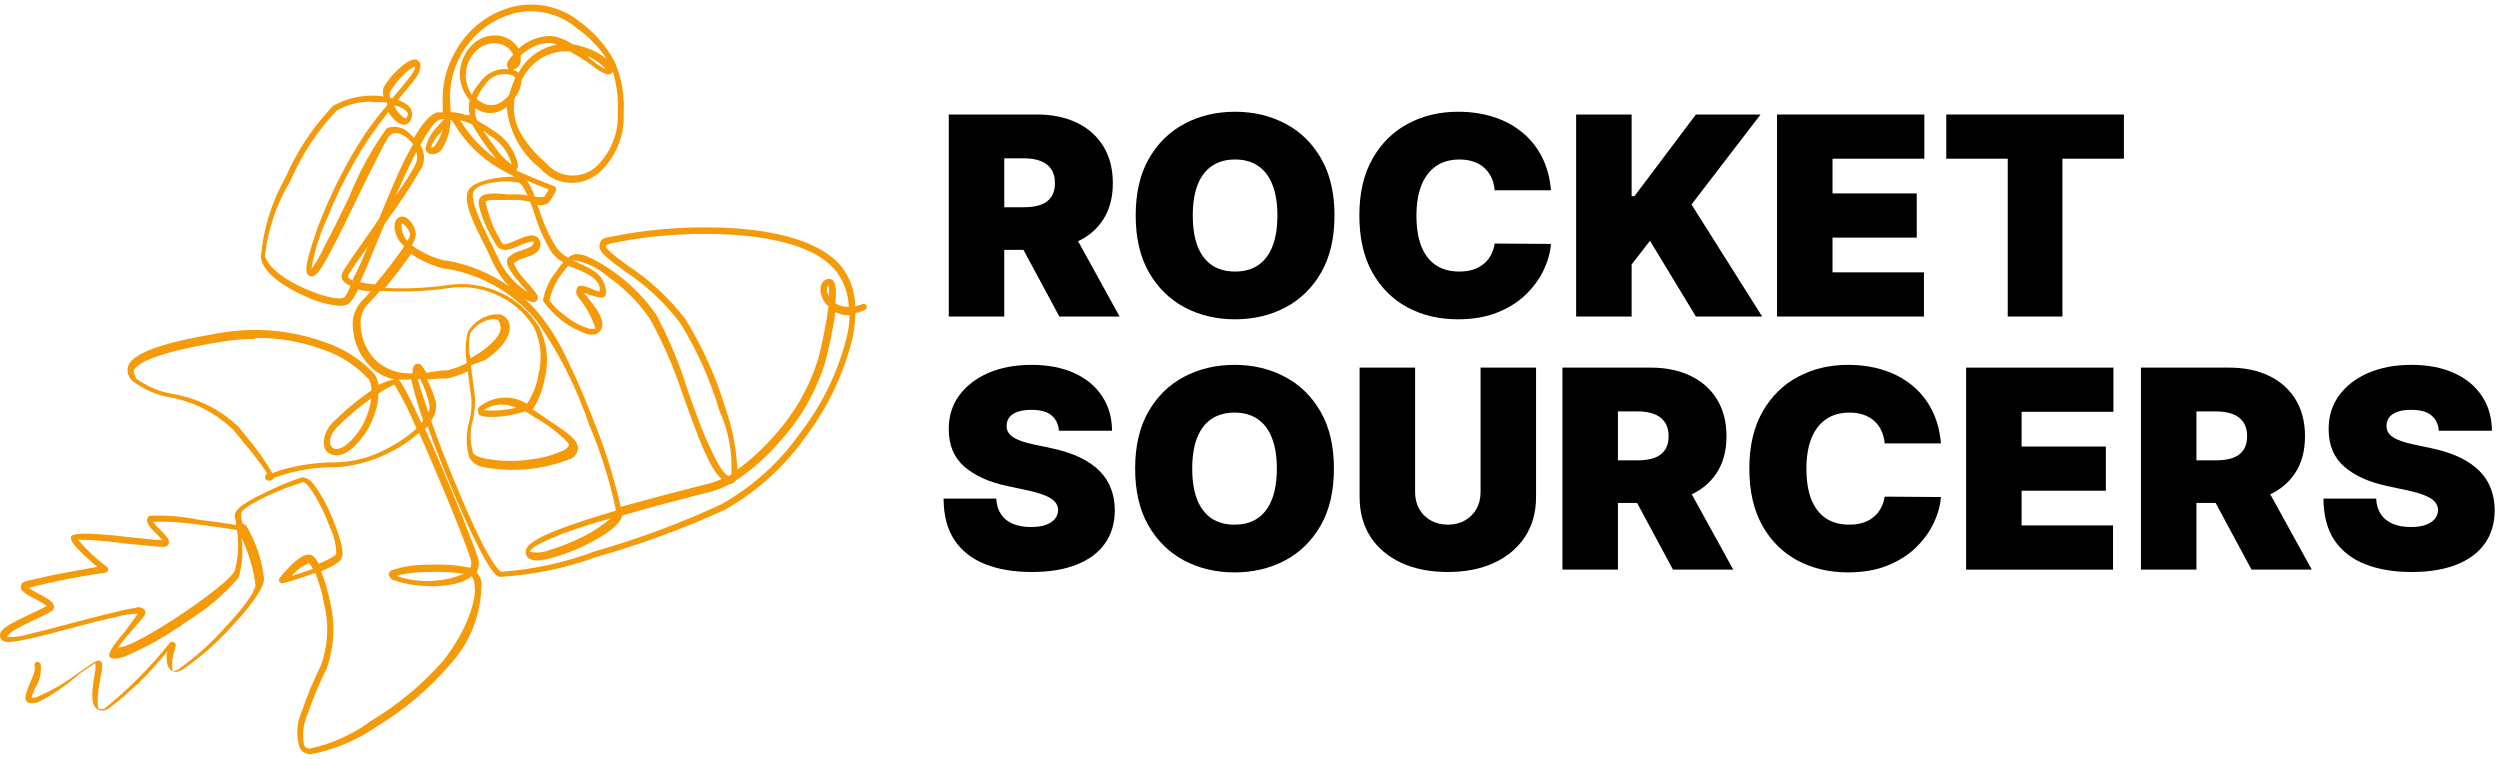 <svg width="257" height="78" viewBox="0 0 257 78" fill="none" xmlns="http://www.w3.org/2000/svg">
<path d="M31.94 77.534C31.716 77.533 31.496 77.475 31.3 77.366C31.104 77.257 30.939 77.099 30.819 76.908C30.418 75.684 30.486 74.352 31.01 73.175C31.57 71.526 32.239 69.917 33.013 68.359C33.724 66.348 33.832 64.17 33.323 62.097C33.125 61.002 32.822 59.93 32.417 58.894L31.868 59.087C30.461 59.593 29.102 59.954 29.102 59.954C29.035 59.97 28.964 59.965 28.9 59.939C28.836 59.913 28.781 59.868 28.744 59.809C28.705 59.753 28.684 59.686 28.684 59.617C28.684 59.548 28.705 59.481 28.744 59.424C28.935 59.208 30.485 57.184 31.606 57.016C31.732 57 31.859 57.014 31.979 57.056C32.099 57.097 32.208 57.166 32.298 57.257C32.492 57.458 32.646 57.695 32.751 57.955C34.301 57.329 34.539 56.992 34.563 56.92C34.56 55.982 34.34 55.058 33.919 54.222C33.44 52.896 32.816 51.628 32.059 50.441C31.463 49.574 31.2 49.55 31.2 49.55C29.939 49.942 28.704 50.417 27.504 50.971C24.952 52.175 24.785 52.681 24.785 52.729C24.785 52.777 24.785 53.379 24.952 53.861C25.07 53.877 25.184 53.918 25.285 53.981C26.289 55.665 26.923 57.545 27.146 59.496C27.146 60.58 25.357 62.796 23.783 64.433C22.301 66.091 20.628 67.562 18.798 68.817C18.226 69.154 17.796 69.178 17.486 68.817C17.176 68.455 17.033 67.925 17.2 66.962C15.432 69.176 13.397 71.158 11.142 72.862C10.964 72.978 10.758 73.04 10.546 73.04C10.334 73.04 10.127 72.978 9.95 72.862C9.234 72.357 9.473 70.743 9.807 68.865C9.818 68.632 9.818 68.399 9.807 68.166C9.401 68.407 8.709 68.889 8.113 69.298C6.823 70.473 5.378 71.461 3.82 72.236C3.486 72.236 2.985 72.405 2.723 72.092C2.461 71.779 2.723 71.104 3.033 70.334C3.343 69.563 3.701 68.889 3.558 68.479C3.527 68.396 3.529 68.304 3.565 68.223C3.601 68.142 3.667 68.078 3.748 68.046C3.834 68.022 3.925 68.031 4.004 68.071C4.084 68.111 4.146 68.179 4.178 68.263C4.29 69.103 4.104 69.956 3.653 70.671C3.476 70.998 3.34 71.346 3.248 71.707H3.653C5.156 71.088 6.575 70.279 7.875 69.298C9.64 68.046 10.045 67.805 10.26 67.925C10.32 67.956 10.373 68.001 10.414 68.055C10.455 68.109 10.484 68.172 10.498 68.239C10.509 68.669 10.461 69.098 10.355 69.515C10.215 70.215 10.112 70.923 10.045 71.634C10.045 72.597 10.045 72.814 10.212 72.862C10.379 72.911 10.474 72.862 10.713 72.862C13.214 70.851 15.486 68.566 17.486 66.047C17.548 66 17.624 65.975 17.701 65.975C17.778 65.975 17.854 66 17.916 66.047C17.978 66.086 18.026 66.145 18.052 66.215C18.078 66.285 18.08 66.361 18.059 66.432C18.059 66.432 17.868 67.034 17.749 67.66C17.63 68.287 17.749 68.913 17.749 68.985C17.749 69.057 17.987 68.985 18.321 68.817C20.066 67.583 21.666 66.153 23.091 64.554C25.476 62.025 26.287 60.58 26.263 60.123C26.043 58.45 25.56 56.825 24.832 55.306C25.012 56.66 24.915 58.037 24.546 59.352C23.049 61.107 21.286 62.611 19.323 63.807C17.266 65.297 15.05 66.549 12.716 67.54C12.12 67.709 11.524 67.829 11.285 67.54C11.047 67.251 11.548 66.408 12.835 64.939L14.171 63.085C13.42 63.1 12.675 63.213 11.953 63.422C10.665 63.687 8.996 64.12 7.398 64.554C5.8 64.987 4.154 65.421 2.89 65.686C1.03 66.095 0.505 66.047 0.242 65.83C0.158 65.767 0.091 65.683 0.049 65.586C0.008 65.488 -0.008 65.382 0.004 65.276C0.004 64.65 1.053 64.096 3.295 63.037C3.868 62.772 4.536 62.459 4.822 62.29C4.439 62.013 4.032 61.771 3.605 61.568C2.651 61.062 2.007 60.701 2.151 60.219C2.294 59.737 2.461 59.81 3.748 59.496C4.44 59.328 5.394 59.111 6.611 58.894L9.997 58.268C9.711 58.027 9.306 57.69 8.948 57.353C7.326 55.884 7.255 55.475 7.302 55.186C7.35 54.897 8.209 54.632 13.026 55.186C14.362 55.33 15.984 55.523 16.604 55.523H16.699L16.127 54.921C15.531 54.343 15.03 53.837 15.125 53.355C15.138 53.278 15.172 53.206 15.222 53.147C15.273 53.088 15.338 53.043 15.411 53.018C17.132 52.949 18.854 53.095 20.539 53.452C21.613 53.572 22.733 53.717 23.616 53.861L24.26 53.981C24.26 53.644 24.212 53.355 24.117 53.114C24.117 52.681 24.308 52.007 27.122 50.706C28.379 50.071 29.678 49.524 31.01 49.069C31.367 49.069 31.773 49.213 32.25 49.767C33.134 51.004 33.849 52.357 34.373 53.789C34.802 54.849 35.446 56.703 35.136 57.353C35.017 57.642 34.635 58.051 33.013 58.726C33.428 59.795 33.747 60.899 33.967 62.025C34.484 64.247 34.351 66.573 33.586 68.72C32.829 70.231 32.176 71.792 31.63 73.392C31.167 74.409 31.042 75.549 31.272 76.643C31.335 76.744 31.424 76.826 31.528 76.881C31.633 76.936 31.75 76.962 31.868 76.957C34.144 76.461 36.29 75.484 38.165 74.091C40.941 72.43 43.444 70.342 45.582 67.901C47.49 65.493 49.184 61.953 48.754 59.858C48.708 59.634 48.619 59.421 48.492 59.232C46.822 60.676 42.41 60.388 40.597 59.665C40.335 59.665 40.025 59.4 39.977 59.087C39.977 58.997 39.999 58.908 40.041 58.828C40.082 58.749 40.142 58.68 40.216 58.63C41.534 58.207 42.912 58.012 44.294 58.051C45.654 57.989 47.015 58.094 48.349 58.365C48.415 58.209 48.449 58.041 48.449 57.871C48.449 57.701 48.415 57.533 48.349 57.377C47.896 55.932 46.202 51.694 44.39 47.503C43.913 46.395 43.483 45.384 43.078 44.493C40.722 46.542 37.782 47.781 34.683 48.033H34.587C32.401 47.998 30.227 48.365 28.171 49.117C28.131 49.214 28.06 49.294 27.969 49.346C27.879 49.399 27.774 49.419 27.671 49.406C27.595 49.419 27.517 49.408 27.448 49.373C27.38 49.339 27.324 49.282 27.289 49.213C27.255 49.159 27.237 49.096 27.237 49.032C27.237 48.968 27.255 48.906 27.289 48.852C27.335 48.779 27.402 48.72 27.48 48.683C26.712 47.541 25.876 46.447 24.975 45.408C24.665 45.023 24.355 44.613 23.998 44.204C22.211 42.465 19.953 41.3 17.51 40.856C16.089 40.612 14.748 40.026 13.599 39.147C13.394 38.965 13.244 38.728 13.168 38.463C13.092 38.199 13.093 37.918 13.169 37.653C13.623 36.329 16.509 35.245 22.471 34.258C26.121 33.592 29.88 33.907 33.371 35.173C35.345 35.81 37.12 36.955 38.523 38.496C38.724 38.82 38.862 39.18 38.928 39.556C39.445 39.306 39.989 39.12 40.55 39.002C39.657 38.823 38.832 38.398 38.165 37.774C37.581 37.218 37.111 36.551 36.784 35.811C36.457 35.071 36.277 34.273 36.257 33.463C36.239 32.989 36.317 32.517 36.485 32.074C36.653 31.631 36.908 31.227 37.235 30.886C37.473 30.645 37.783 30.332 38.093 29.971C37.659 29.934 37.228 29.862 36.805 29.754C36.596 30.295 36.28 30.787 35.875 31.199C35.596 31.371 35.272 31.455 34.945 31.44C33.884 31.358 32.844 31.098 31.868 30.669C29.745 29.802 27.098 28.261 26.812 26.503C27.043 23.603 27.906 20.79 29.34 18.267C30.524 15.524 32.189 13.019 34.253 10.873C35.829 9.992 37.646 9.654 39.429 9.91C39.343 9.611 39.343 9.294 39.429 8.995C39.846 8.284 40.368 7.642 40.979 7.092C41.766 6.37 42.386 6.033 42.768 6.129C42.909 6.163 43.032 6.248 43.116 6.368C43.199 6.487 43.237 6.634 43.221 6.779C43.221 7.526 42.649 8.2 41.575 9.476L40.908 10.271C41.183 10.37 41.447 10.5 41.695 10.657C41.934 10.786 42.125 10.989 42.241 11.236C42.357 11.483 42.391 11.761 42.339 12.029C42.196 12.583 41.909 12.752 41.695 12.8C41.075 12.944 40.478 12.27 40.168 11.885C39.858 11.499 40.001 11.644 39.93 11.499C39.31 12.294 38.618 13.233 37.831 14.365C36.151 16.946 34.728 19.689 33.586 22.553C32.839 24.177 32.309 25.894 32.011 27.659C32.556 26.908 33.02 26.101 33.395 25.251C34.158 23.83 35.064 21.976 35.923 20.193C36.907 17.704 38.197 15.35 39.763 13.185C40.171 13.024 40.619 12.993 41.045 13.096C41.471 13.2 41.856 13.432 42.148 13.763L42.553 14.173C43.436 12.68 44.199 11.764 44.938 11.548H45.511C45.511 11.259 45.511 10.921 45.511 10.608C45.42 8.743 45.876 6.891 46.822 5.286C47.421 4.191 48.228 3.227 49.199 2.45C50.169 1.672 51.283 1.097 52.475 0.759C53.7 0.419 54.987 0.377 56.23 0.637C57.474 0.896 58.639 1.45 59.63 2.252C61.152 3.357 62.394 4.809 63.255 6.49C63.924 8.129 64.217 9.899 64.114 11.668C64.163 12.706 64.002 13.743 63.641 14.716C63.28 15.689 62.727 16.577 62.015 17.328C61.61 17.789 61.113 18.159 60.556 18.412C59.998 18.666 59.395 18.797 58.783 18.797C58.173 18.797 57.569 18.666 57.011 18.412C56.454 18.159 55.957 17.789 55.552 17.328C54.573 16.57 53.761 15.617 53.165 14.527C52.57 13.436 52.205 12.233 52.093 10.994L51.593 11.331C51.223 11.521 50.815 11.62 50.4 11.62C49.986 11.62 49.577 11.521 49.208 11.331L48.85 11.09C48.799 11.533 48.865 11.982 49.041 12.39C49.61 12.692 50.16 13.03 50.686 13.402C51.32 13.772 51.873 14.268 52.312 14.86C52.751 15.452 53.066 16.127 53.238 16.846C53.258 16.964 53.253 17.085 53.225 17.201C53.196 17.317 53.144 17.425 53.071 17.52C55.456 18.604 56.935 19.11 56.959 19.134C57.003 19.141 57.045 19.16 57.078 19.19C57.112 19.22 57.137 19.259 57.15 19.302C57.167 19.344 57.177 19.389 57.177 19.435C57.177 19.48 57.167 19.525 57.15 19.567C56.961 20.017 56.712 20.438 56.41 20.82C56.246 20.946 56.055 21.032 55.852 21.069C55.649 21.107 55.44 21.096 55.242 21.036L55.599 22.072C56.005 23.284 56.557 24.441 57.245 25.516C57.563 25.913 57.951 26.248 58.39 26.503C58.606 26.309 58.87 26.176 59.153 26.118C59.705 26.112 60.248 26.253 60.727 26.527C61.497 26.891 62.232 27.326 62.922 27.828C64.702 29.052 66.246 30.594 67.477 32.379C68.794 34.854 69.872 37.451 70.697 40.134C71.46 42.277 72.247 44.517 73.082 46.179C74.036 48.346 74.632 48.852 74.918 48.924L75.181 48.78C75.31 46.511 74.884 44.244 73.941 42.181C73.006 39.028 71.659 36.015 69.934 33.222C68.337 31.113 66.392 29.296 64.186 27.852C62.516 26.623 61.491 25.901 61.634 25.154C61.777 24.408 62.278 24.48 62.683 24.36C66.386 23.599 70.164 23.276 73.941 23.396C78.21 23.517 83.862 24.311 86.462 27.346C87.393 28.532 87.905 29.999 87.917 31.512L88.632 31.271C88.673 31.251 88.717 31.24 88.762 31.238C88.807 31.235 88.852 31.242 88.895 31.258C88.937 31.274 88.976 31.298 89.009 31.329C89.041 31.36 89.068 31.398 89.086 31.44C89.117 31.523 89.114 31.615 89.079 31.696C89.043 31.777 88.977 31.841 88.895 31.873C88.586 32.003 88.266 32.108 87.941 32.187C87.912 32.995 87.824 33.8 87.678 34.595C86.802 38.287 85.178 41.755 82.908 44.782C80.715 47.918 77.855 50.518 74.537 52.392C70.307 54.328 65.938 55.938 61.467 57.209C58.237 58.39 54.855 59.096 51.426 59.304C51.044 59.304 50.424 58.726 49.041 55.956C48.182 54.27 47.156 51.983 46.059 49.285C45.296 47.431 44.557 45.528 43.961 43.843L43.698 44.108C44.104 44.974 44.533 45.962 44.986 46.998C46.846 51.332 48.611 55.74 49.112 57.281C49.202 57.532 49.237 57.799 49.217 58.065C49.196 58.33 49.12 58.589 48.993 58.822C49.248 59.098 49.421 59.44 49.494 59.809C49.542 63.002 48.352 66.088 46.179 68.407C44.037 70.889 41.517 73.011 38.713 74.693C36.678 76.11 34.37 77.078 31.94 77.534ZM14.052 62.41C14.553 62.41 14.744 62.531 14.863 62.7C14.982 62.868 15.006 63.109 14.72 63.446C14.434 63.783 13.933 64.385 13.551 64.843C13.035 65.38 12.564 65.96 12.144 66.577L12.74 66.456C15.292 65.686 23.616 60.002 24.141 58.654C24.498 57.295 24.571 55.876 24.355 54.487C23.568 54.343 21.97 54.126 20.277 53.909C18.769 53.689 17.245 53.6 15.721 53.644C15.957 53.943 16.212 54.224 16.485 54.487C17.081 55.065 17.415 55.426 17.367 55.788C17.355 55.861 17.327 55.932 17.286 55.994C17.245 56.056 17.191 56.109 17.129 56.149C16.842 56.318 16.032 56.149 12.955 55.884C11.318 55.652 9.67 55.515 8.018 55.475C8.901 56.511 9.892 57.448 10.975 58.268C11.032 58.307 11.074 58.363 11.095 58.428C11.117 58.494 11.117 58.564 11.094 58.63C11.078 58.691 11.044 58.745 10.998 58.788C10.951 58.831 10.894 58.859 10.832 58.87C8.173 59.24 5.537 59.763 2.938 60.436C3.176 60.604 3.629 60.845 3.915 61.014C4.846 61.495 5.418 61.808 5.513 62.218C5.543 62.282 5.559 62.352 5.559 62.422C5.559 62.493 5.543 62.563 5.513 62.627C5.346 62.868 4.869 63.109 3.653 63.663C3.009 63.976 2.246 64.337 1.673 64.65C1.288 64.853 0.954 65.141 0.696 65.493C1.438 65.526 2.181 65.428 2.89 65.204C4.13 64.915 5.704 64.506 7.231 64.096C8.757 63.687 10.689 63.181 12.001 62.892C12.671 62.696 13.358 62.559 14.052 62.483V62.41ZM40.884 59.256C43.119 59.968 45.53 59.875 47.705 58.991C46.522 58.807 45.323 58.743 44.127 58.798C43.037 58.788 41.949 58.901 40.884 59.135V59.256ZM31.677 57.955C31.017 58.209 30.439 58.642 30.008 59.208L31.677 58.654L32.154 58.485C32.091 58.315 31.993 58.159 31.868 58.027C31.868 58.027 31.773 57.835 31.677 57.835V57.955ZM44.342 43.313C44.962 45.047 45.725 47.07 46.584 49.141C47.657 51.79 48.683 54.078 49.518 55.74C50.925 58.485 51.45 58.75 51.521 58.774C54.833 58.544 58.095 57.83 61.204 56.655C65.639 55.393 69.969 53.783 74.155 51.838C77.39 50.025 80.179 47.498 82.312 44.445C84.577 41.505 86.202 38.116 87.082 34.498C87.236 33.81 87.323 33.109 87.344 32.403C86.84 32.436 86.337 32.328 85.89 32.09C85.626 33.817 85.276 35.529 84.84 37.22C83.914 40.226 82.342 42.989 80.237 45.312C78.902 46.889 77.352 48.267 75.634 49.406C75.564 49.509 75.471 49.594 75.364 49.657C75.257 49.719 75.137 49.757 75.014 49.767C74.461 50.071 73.877 50.313 73.273 50.489L71.126 51.043C69.17 51.549 66.523 52.248 63.971 52.994C63.733 54.006 62.135 55.041 60.775 55.74C59.597 56.37 58.358 56.878 57.078 57.257C55.711 57.674 54.804 57.722 54.359 57.401C54.25 57.324 54.163 57.218 54.109 57.095C54.054 56.972 54.034 56.837 54.049 56.703C54.049 56.053 54.932 55.138 60.584 53.331L63.327 52.488C62.692 49.458 61.765 46.498 60.56 43.65C59.274 39.854 57.459 36.261 55.17 32.981C52.835 30.155 49.58 28.26 45.988 27.635H45.749C44.503 27.346 43.322 26.824 42.267 26.094C41.909 26.599 41.456 27.226 40.908 27.948C40.359 28.671 40.001 29.08 39.572 29.61H39.858C41.882 29.699 43.91 29.602 45.916 29.321C47.831 29.009 49.795 29.295 51.545 30.14C53.154 30.89 54.507 32.105 55.432 33.632C56.242 35.255 56.445 37.119 56.005 38.882C55.804 40.029 55.383 41.125 54.765 42.109C55.014 42.244 55.253 42.397 55.48 42.566L56.577 43.313C58.295 44.445 59.416 45.215 59.416 46.082C59.4 46.304 59.328 46.518 59.206 46.703C59.085 46.889 58.919 47.04 58.724 47.142C55.808 48.314 52.619 48.607 49.541 47.985C49.265 47.926 49.005 47.807 48.778 47.636C48.552 47.466 48.365 47.248 48.23 46.998C47.896 45.809 47.896 44.55 48.23 43.361C48.396 42.708 48.476 42.036 48.468 41.362C48.468 40.904 48.349 40.206 48.254 39.484C48.158 38.761 48.134 38.593 48.087 38.159C47.422 38.499 46.717 38.75 45.988 38.906H45.439L43.889 39.002C44.292 39.765 44.604 40.573 44.819 41.41C44.86 41.724 44.838 42.044 44.756 42.349C44.675 42.655 44.534 42.942 44.342 43.192V43.313ZM62.946 53.235L60.56 53.933C54.836 55.764 54.478 56.583 54.455 56.727C55.175 56.873 55.923 56.798 56.601 56.51C57.835 56.131 59.033 55.639 60.179 55.041C60.918 54.658 61.621 54.206 62.278 53.693C62.521 53.526 62.745 53.332 62.946 53.114V53.235ZM42.339 25.203L42.482 25.323C43.468 26.019 44.577 26.518 45.749 26.792H45.964C49.694 27.454 53.072 29.424 55.504 32.355C56.624 33.776 57.569 35.329 58.319 36.979C59.201 38.761 60.131 40.904 61.014 43.217C62.189 46.094 63.123 49.067 63.804 52.103C66.38 51.381 68.956 50.706 70.959 50.2L73.106 49.647C73.476 49.545 73.835 49.408 74.179 49.237C72.987 48.25 71.794 45.071 70.101 40.303C69.231 37.683 68.121 35.152 66.785 32.74C65.605 31.032 64.126 29.554 62.421 28.381C61.474 27.561 60.331 27.005 59.105 26.768H58.891L59.583 27.081C60.68 27.587 61.777 28.093 62.158 29.248C62.301 29.658 62.421 30.188 62.158 30.477C61.896 30.766 61.252 30.477 60.656 30.332C60.458 30.231 60.25 30.151 60.036 30.091L60.489 30.669C61.3 31.705 62.397 33.078 61.705 34.017C61.538 34.258 61.157 34.523 60.394 34.354C58.541 33.731 56.936 32.524 55.814 30.91C56.006 29.771 56.501 28.705 57.245 27.828C57.431 27.525 57.647 27.243 57.889 26.985C57.433 26.705 57.03 26.346 56.697 25.925C55.977 24.741 55.408 23.471 55.003 22.144C54.86 21.711 54.693 21.229 54.502 20.747C54.095 20.646 53.68 20.582 53.262 20.555H50.639C50.019 20.555 49.923 20.723 49.923 20.723C49.923 20.723 49.923 21.06 50.448 22.626C50.775 23.462 51.174 24.268 51.64 25.034C51.807 25.275 52.571 24.914 53.119 24.673C53.668 24.432 54.526 24.047 55.027 24.263C55.136 24.299 55.235 24.362 55.314 24.446C55.393 24.53 55.45 24.633 55.48 24.745C55.533 24.871 55.561 25.006 55.561 25.142C55.561 25.279 55.533 25.414 55.48 25.54C55.242 26.07 54.55 26.31 53.882 26.527C53.504 26.627 53.148 26.799 52.833 27.033C52.833 27.033 52.833 27.201 53.167 27.779C53.521 28.267 53.903 28.734 54.312 29.176C54.908 29.875 55.242 30.236 55.289 30.525C55.312 30.63 55.296 30.74 55.243 30.834C55.19 30.927 55.105 30.997 55.003 31.031C54.312 31.271 51.974 29.706 50.71 27.081C50.448 26.479 50.162 25.901 49.875 25.323C48.659 22.915 47.61 20.795 48.11 19.639C48.611 18.483 51.664 18.122 52.88 18.17L51.33 17.328C49.471 16.244 47.907 14.714 46.775 12.872L46.417 12.342H46.298C46.315 13.465 45.972 14.563 45.32 15.473C45.191 15.613 45.03 15.718 44.851 15.781C44.673 15.844 44.481 15.863 44.294 15.834C44.14 15.822 43.997 15.75 43.895 15.633C43.793 15.516 43.739 15.364 43.746 15.208C43.932 14.374 44.355 13.613 44.962 13.017C45.177 12.752 45.439 12.463 45.678 12.222L45.32 12.27C44.938 12.27 44.294 12.944 43.221 14.895L43.412 15.305C43.65 15.891 43.65 16.549 43.412 17.135C42.248 19.153 40.966 21.099 39.572 22.963L38.856 24.649C38.093 26.527 37.497 27.972 37.02 29.008C37.524 29.116 38.034 29.197 38.546 29.248C39.614 27.992 40.617 26.682 41.552 25.323C41.264 25.077 41.027 24.775 40.855 24.436C40.684 24.098 40.58 23.728 40.55 23.348C40.55 22.842 40.693 22.529 40.955 22.385C41.076 22.305 41.217 22.263 41.361 22.263C41.505 22.263 41.646 22.305 41.766 22.385C42.05 22.573 42.287 22.825 42.457 23.122C42.627 23.419 42.725 23.752 42.744 24.095C42.695 24.491 42.556 24.87 42.339 25.203ZM26.263 34.836C25.008 34.837 23.755 34.95 22.519 35.173C15.721 36.305 14.004 37.413 13.742 38.111C13.742 38.111 13.742 38.472 14.028 38.93C15.097 39.713 16.329 40.24 17.63 40.471C20.19 40.876 22.573 42.041 24.475 43.819L25.453 45.023C26.398 46.155 27.252 47.364 28.005 48.635C28.551 48.428 29.108 48.252 29.674 48.105C31.283 47.716 32.933 47.522 34.587 47.527C36.325 47.483 38.03 47.038 39.572 46.227C40.743 45.653 41.834 44.924 42.816 44.059C42.175 42.494 41.418 40.981 40.55 39.532C39.969 39.784 39.418 40.099 38.904 40.471C38.893 41.145 38.772 41.812 38.546 42.446C38.107 43.875 37.281 45.151 36.161 46.13C34.993 47.094 34.062 46.877 33.609 46.419C33.156 45.962 33.085 44.637 34.134 43.505C35.225 42.404 36.406 41.397 37.664 40.495L38.189 40.134C38.194 39.741 38.104 39.352 37.926 39.002C36.62 37.584 34.979 36.524 33.156 35.919C30.94 35.107 28.597 34.707 26.239 34.739L26.263 34.836ZM72.653 24.047C69.361 24.023 66.076 24.346 62.85 25.01C62.397 25.13 62.278 25.251 62.278 25.299C62.278 25.347 62.278 25.468 62.802 25.949C63.327 26.431 63.852 26.792 64.567 27.322C66.831 28.813 68.83 30.677 70.482 32.837C72.239 35.694 73.618 38.77 74.585 41.988C75.293 44.012 75.703 46.13 75.801 48.274C77.213 47.249 78.502 46.061 79.641 44.734C81.67 42.49 83.191 39.827 84.101 36.931C84.565 35.148 84.924 33.339 85.174 31.512C84.915 31.275 84.705 30.988 84.554 30.669C84.172 29.851 84.316 29.032 84.864 28.767C84.965 28.694 85.086 28.655 85.21 28.655C85.334 28.655 85.455 28.694 85.556 28.767C85.818 28.959 86.057 29.417 85.866 31.175C86.279 31.435 86.762 31.561 87.249 31.536C87.212 30.164 86.725 28.843 85.866 27.779C83.481 24.914 77.971 24.191 73.941 24.071L72.653 24.047ZM48.42 37.557C48.42 38.111 48.564 38.641 48.611 39.122C48.659 39.604 48.802 40.543 48.85 41.025C48.85 41.754 48.77 42.481 48.611 43.192C48.301 44.262 48.301 45.398 48.611 46.468C48.611 46.709 49.017 46.901 49.494 47.046C51.057 47.414 52.674 47.488 54.264 47.262C55.586 47.147 56.878 46.797 58.08 46.227C58.342 46.034 58.485 45.866 58.485 45.697C58.485 45.528 57.245 44.348 55.933 43.481L54.86 42.831C54.571 42.626 54.268 42.441 53.954 42.277C53.185 42.556 52.383 42.734 51.569 42.807C49.422 43 49.184 42.639 49.184 42.494C49.184 42.349 48.921 42.085 49.398 41.723C50.082 41.211 50.901 40.917 51.751 40.879C52.6 40.84 53.443 41.059 54.169 41.507C54.785 40.589 55.193 39.544 55.361 38.448C55.767 36.836 55.599 35.131 54.884 33.632C54.013 32.222 52.753 31.101 51.259 30.404C49.63 29.609 47.797 29.34 46.012 29.634C43.966 29.928 41.898 30.025 39.834 29.923H39.047C38.546 30.501 38.117 30.958 37.831 31.247C37.568 31.525 37.364 31.854 37.233 32.215C37.102 32.575 37.045 32.959 37.068 33.343C37.084 34.062 37.242 34.772 37.533 35.429C37.823 36.087 38.241 36.679 38.761 37.172C39.778 38.033 41.086 38.464 42.41 38.376C42.41 38.159 42.41 37.485 42.816 37.413C43.221 37.34 43.269 37.413 43.841 38.328L45.344 38.087H45.892C46.623 37.928 47.33 37.669 47.991 37.316C47.789 36.245 47.83 35.142 48.11 34.089C48.441 33.529 48.914 33.069 49.48 32.756C50.046 32.443 50.685 32.288 51.33 32.307C51.635 32.364 51.911 32.528 52.107 32.771C52.304 33.013 52.409 33.318 52.404 33.632C52.404 34.956 51.068 36.208 49.852 37.027L48.42 37.557ZM38.165 40.953C36.889 41.84 35.699 42.848 34.611 43.963C33.848 44.782 33.776 45.601 34.11 45.962C34.444 46.323 35.064 46.179 35.756 45.601C36.76 44.707 37.495 43.547 37.879 42.253C38.014 41.83 38.11 41.394 38.165 40.953ZM40.955 39.002C41.156 39.208 41.325 39.444 41.456 39.7C41.695 40.134 42.005 40.712 42.386 41.483L43.316 43.481L43.507 43.241C43.018 41.851 42.604 40.437 42.267 39.002C41.831 39.049 41.391 39.049 40.955 39.002ZM42.935 39.002C43.15 39.749 43.531 40.929 44.032 42.374C44.147 42.143 44.189 41.882 44.151 41.627C43.95 40.706 43.629 39.815 43.197 38.978L42.935 39.002ZM49.732 42.157C50.327 42.225 50.927 42.225 51.521 42.157C52.035 42.113 52.545 42.033 53.047 41.916C52.522 41.663 51.94 41.552 51.358 41.594C50.777 41.636 50.217 41.83 49.732 42.157ZM50.734 32.789C50.254 32.833 49.791 32.985 49.378 33.235C48.965 33.486 48.613 33.827 48.349 34.234C48.166 35.091 48.166 35.977 48.349 36.835L49.208 36.329C50.71 35.317 51.593 34.306 51.45 33.559C51.306 32.813 51.116 32.861 50.925 32.813L50.734 32.789ZM58.414 27.322C58.223 27.539 57.985 27.828 57.722 28.189C57.122 28.979 56.699 29.891 56.482 30.862C56.901 31.467 57.426 31.99 58.032 32.403C58.791 33.036 59.666 33.511 60.608 33.8C60.823 33.8 61.109 33.8 61.204 33.8C61.3 33.8 60.584 32.042 59.988 31.271C59.392 30.501 59.105 30.14 59.273 29.802C59.271 29.699 59.306 29.598 59.372 29.519C59.438 29.439 59.529 29.386 59.63 29.369C60.054 29.397 60.468 29.511 60.847 29.706C61.101 29.816 61.365 29.905 61.634 29.971C61.663 29.804 61.663 29.633 61.634 29.465C61.347 28.574 60.441 28.165 59.416 27.707L58.414 27.322ZM38.308 10.464C37.026 10.415 35.755 10.723 34.635 11.355C32.628 13.454 31.012 15.902 29.865 18.58C28.444 20.924 27.548 23.555 27.241 26.286C27.48 27.418 29.388 28.935 32.011 29.947C33.776 30.669 35.064 30.814 35.422 30.549C35.694 30.198 35.896 29.797 36.018 29.369C35.71 29.262 35.437 29.07 35.231 28.815C35.15 28.69 35.107 28.543 35.107 28.393C35.107 28.244 35.15 28.097 35.231 27.972C35.589 27.298 36.829 25.564 38.284 23.493L38.928 22.553C40.216 19.471 41.313 16.774 42.458 14.847C42.31 14.638 42.142 14.445 41.957 14.269C41.337 13.739 40.645 13.522 40.264 13.787C39.882 14.052 39.858 14.173 38.904 15.979C38.26 17.231 37.473 18.821 36.662 20.506C35.851 22.192 34.85 24.263 34.062 25.708C32.822 28.117 32.441 28.333 32.154 28.406C32.058 28.433 31.956 28.429 31.861 28.395C31.767 28.36 31.686 28.297 31.63 28.213C31.463 27.996 31.367 27.563 31.797 26.07C32.152 24.811 32.574 23.573 33.061 22.361C34.244 19.408 35.706 16.578 37.425 13.908C38.3 12.655 39.095 11.62 39.81 10.801C39.81 10.801 39.81 10.608 39.81 10.536C39.311 10.493 38.809 10.485 38.308 10.512V10.464ZM85.174 29.369C84.983 29.369 84.936 29.875 85.174 30.38V30.597C85.253 30.192 85.253 29.774 85.174 29.369ZM52.213 18.652C50.71 18.652 48.993 18.941 48.659 19.736C48.325 20.53 49.374 22.77 50.4 24.865C50.686 25.443 50.996 26.021 51.259 26.623C51.904 28.024 52.941 29.204 54.24 30.019C54.094 29.824 53.934 29.639 53.763 29.465C52.737 28.285 51.664 27.057 52.308 26.407C52.697 26.083 53.154 25.852 53.644 25.732C54.121 25.564 54.693 25.371 54.812 25.106C54.832 25.061 54.842 25.012 54.842 24.962C54.842 24.912 54.832 24.863 54.812 24.817C54.55 24.817 53.906 25.01 53.429 25.227C52.571 25.612 51.593 26.046 51.044 25.227C50.557 24.461 50.134 23.655 49.78 22.818C49.017 20.94 49.208 20.53 49.303 20.41C49.613 19.808 50.686 19.832 52.189 19.977H53.191C53.535 19.985 53.879 20.025 54.216 20.097C53.882 19.35 53.548 18.773 53.238 18.748L52.213 18.652ZM37.783 25.395C36.829 26.744 36.042 27.803 35.78 28.357C35.78 28.357 35.78 28.478 35.78 28.502C35.919 28.663 36.101 28.78 36.304 28.839V28.622C36.805 27.731 37.282 26.599 37.783 25.395ZM41.289 22.987C41.262 23.114 41.262 23.245 41.289 23.372C41.314 23.895 41.526 24.392 41.886 24.769C42.008 24.583 42.104 24.38 42.172 24.167C42.116 23.817 41.949 23.496 41.695 23.252C41.588 23.12 41.448 23.02 41.289 22.963V22.987ZM54.979 20.217C55.302 20.282 55.634 20.282 55.957 20.217C56.125 19.98 56.277 19.73 56.41 19.471C55.981 19.302 55.194 19.013 54.169 18.556C54.507 19.073 54.779 19.631 54.979 20.217ZM42.792 15.642C42.625 15.931 42.482 16.244 42.315 16.581C41.79 17.641 41.242 18.845 40.717 20.049C41.471 19.034 42.148 17.963 42.744 16.846C42.902 16.463 42.919 16.036 42.792 15.642ZM52.904 10.103C52.661 11.46 52.952 12.86 53.715 14.004C54.367 15.03 55.172 15.947 56.1 16.725C56.441 17.14 56.867 17.473 57.349 17.702C57.832 17.931 58.358 18.049 58.891 18.049C59.424 18.049 59.95 17.931 60.432 17.702C60.915 17.473 61.341 17.14 61.681 16.725C62.94 15.318 63.599 13.466 63.518 11.572C63.584 10.106 63.398 8.639 62.969 7.237C62.982 7.292 62.982 7.35 62.969 7.405C62.932 7.471 62.881 7.527 62.819 7.569C62.757 7.611 62.686 7.637 62.612 7.646C62.135 7.646 61.562 7.285 60.465 6.442C59.85 6.022 59.213 5.636 58.557 5.286H57.746C56.851 5.378 55.995 5.706 55.267 6.239C54.538 6.772 53.962 7.49 53.596 8.321C53.544 8.97 53.303 9.59 52.904 10.103ZM49.685 13.426C50.019 13.932 50.424 14.51 50.806 15.015C51.275 15.746 51.873 16.383 52.571 16.894V16.774C52.384 16.15 52.077 15.569 51.667 15.065C51.258 14.561 50.755 14.143 50.185 13.835C50.027 13.689 49.86 13.552 49.685 13.426ZM47.3 12.342C48.248 13.938 49.525 15.31 51.044 16.364L50.376 15.545C49.705 14.672 49.092 13.755 48.54 12.8C48.126 12.605 47.695 12.452 47.252 12.342H47.3ZM44.294 15.184C44.385 15.18 44.474 15.153 44.553 15.107C44.632 15.061 44.698 14.997 44.748 14.919C45.139 14.414 45.401 13.818 45.511 13.185L45.32 13.619C44.851 14.043 44.498 14.582 44.294 15.184ZM40.55 10.945C40.647 11.131 40.759 11.308 40.884 11.475C41.313 12.029 41.647 12.174 41.742 12.15C41.838 12.126 41.742 12.15 41.886 11.885C42.029 11.62 41.886 11.524 41.504 11.21C41.211 11.025 40.888 10.895 40.55 10.825V10.945ZM46.393 11.524C46.93 11.551 47.46 11.656 47.967 11.837H48.277C48.159 11.33 48.159 10.802 48.277 10.295C47.697 9.622 47.345 8.777 47.276 7.887C47.241 7.253 47.347 6.619 47.587 6.031C47.826 5.444 48.192 4.918 48.659 4.491C49.028 4.151 49.469 3.903 49.95 3.765C50.43 3.627 50.935 3.603 51.426 3.697C51.813 3.767 52.181 3.919 52.505 4.143C52.83 4.368 53.104 4.658 53.31 4.997C54.243 4.144 55.462 3.68 56.721 3.697C57.48 3.818 58.205 4.105 58.843 4.54C59.514 4.661 60.169 4.855 60.799 5.118C61.361 5.361 61.89 5.677 62.373 6.057C61.541 4.814 60.49 3.737 59.273 2.878C58.375 2.122 57.311 1.594 56.17 1.339C55.029 1.083 53.844 1.107 52.714 1.409C50.774 1.959 49.079 3.162 47.908 4.817C46.737 6.472 46.161 8.481 46.274 10.512C46.298 10.849 46.322 11.186 46.322 11.524H46.393ZM49.065 10.223C49.218 10.354 49.386 10.468 49.565 10.56C49.844 10.723 50.161 10.809 50.484 10.809C50.806 10.809 51.123 10.723 51.402 10.56C51.772 10.356 52.096 10.077 52.356 9.741C52.5 9.161 52.7 8.597 52.952 8.056C52.929 7.947 52.868 7.851 52.781 7.785C52.693 7.718 52.584 7.686 52.475 7.694C51.98 7.56 51.455 7.591 50.978 7.781C50.501 7.972 50.097 8.313 49.828 8.754C49.463 9.188 49.18 9.686 48.993 10.223H49.065ZM40.12 10.103H40.335L41.194 9.067C42.148 7.935 42.672 7.309 42.672 6.827C42.229 7.034 41.832 7.329 41.504 7.694C40.971 8.177 40.513 8.737 40.144 9.356C40.049 9.594 40.041 9.859 40.12 10.103ZM50.782 4.443C50.136 4.454 49.517 4.702 49.041 5.142C48.646 5.5 48.338 5.944 48.14 6.441C47.941 6.937 47.858 7.473 47.896 8.007C47.946 8.627 48.151 9.224 48.492 9.741C48.722 9.259 49.019 8.813 49.374 8.417C49.7 7.951 50.145 7.584 50.662 7.354C51.179 7.125 51.748 7.043 52.308 7.116C52.255 7.082 52.213 7.031 52.189 6.972C51.998 6.659 52.189 6.273 52.332 6.153C52.452 5.958 52.596 5.78 52.761 5.623C52.62 5.326 52.409 5.068 52.147 4.871C51.886 4.674 51.581 4.544 51.259 4.491L50.782 4.443ZM52.809 7.213C52.995 7.255 53.162 7.356 53.286 7.502C53.686 6.746 54.249 6.092 54.935 5.587C55.621 5.082 56.41 4.741 57.245 4.588C57.039 4.504 56.822 4.447 56.601 4.419C55.678 4.41 54.779 4.715 54.049 5.286C53.86 5.412 53.685 5.558 53.525 5.72C53.536 5.88 53.536 6.041 53.525 6.201C53.526 6.416 53.456 6.625 53.327 6.795C53.197 6.965 53.015 7.087 52.809 7.14V7.213ZM60.465 5.864L60.703 6.057C61.172 6.477 61.693 6.833 62.254 7.116L62.015 6.827C61.555 6.402 61.032 6.053 60.465 5.792V5.864Z" fill="#F59B09"/>
<path d="M97.534 32.54V11.772H106.603C108.162 11.772 109.526 12.053 110.696 12.614C111.865 13.175 112.775 13.983 113.425 15.037C114.075 16.092 114.399 17.356 114.399 18.83C114.399 20.317 114.064 21.571 113.394 22.592C112.731 23.613 111.797 24.384 110.593 24.904C109.396 25.425 107.998 25.685 106.397 25.685H100.981V21.304H105.248C105.919 21.304 106.49 21.223 106.962 21.061C107.44 20.892 107.806 20.625 108.059 20.26C108.319 19.895 108.449 19.418 108.449 18.83C108.449 18.235 108.319 17.752 108.059 17.38C107.806 17.001 107.44 16.724 106.962 16.548C106.49 16.366 105.919 16.274 105.248 16.274H103.238V32.54H97.534ZM109.844 23.008L115.097 32.54H108.901L103.771 23.008H109.844Z" fill="black"/>
<path d="M137.185 22.156C137.185 24.468 136.73 26.418 135.82 28.007C134.911 29.589 133.683 30.789 132.137 31.607C130.592 32.418 128.868 32.824 126.967 32.824C125.052 32.824 123.321 32.415 121.776 31.597C120.237 30.772 119.013 29.569 118.103 27.987C117.2 26.398 116.749 24.454 116.749 22.156C116.749 19.844 117.2 17.897 118.103 16.315C119.013 14.726 120.237 13.527 121.776 12.715C123.321 11.897 125.052 11.488 126.967 11.488C128.868 11.488 130.592 11.897 132.137 12.715C133.683 13.527 134.911 14.726 135.82 16.315C136.73 17.897 137.185 19.844 137.185 22.156ZM131.317 22.156C131.317 20.912 131.149 19.864 130.814 19.012C130.486 18.154 129.997 17.505 129.347 17.066C128.704 16.619 127.911 16.396 126.967 16.396C126.023 16.396 125.226 16.619 124.576 17.066C123.934 17.505 123.445 18.154 123.109 19.012C122.781 19.864 122.617 20.912 122.617 22.156C122.617 23.4 122.781 24.451 123.109 25.31C123.445 26.161 123.934 26.81 124.576 27.257C125.226 27.696 126.023 27.916 126.967 27.916C127.911 27.916 128.704 27.696 129.347 27.257C129.997 26.81 130.486 26.161 130.814 25.31C131.149 24.451 131.317 23.4 131.317 22.156Z" fill="black"/>
<path d="M159.439 19.56H153.653C153.612 19.087 153.503 18.657 153.325 18.272C153.154 17.887 152.915 17.556 152.607 17.278C152.306 16.994 151.94 16.778 151.509 16.63C151.078 16.474 150.589 16.396 150.042 16.396C149.085 16.396 148.274 16.626 147.611 17.086C146.954 17.546 146.455 18.205 146.113 19.063C145.778 19.922 145.61 20.953 145.61 22.156C145.61 23.427 145.781 24.492 146.123 25.35C146.472 26.202 146.975 26.844 147.631 27.277C148.288 27.703 149.078 27.916 150.001 27.916C150.528 27.916 151 27.852 151.417 27.723C151.834 27.588 152.196 27.395 152.504 27.145C152.812 26.895 153.062 26.594 153.253 26.242C153.452 25.884 153.585 25.482 153.653 25.036L159.439 25.076C159.371 25.955 159.121 26.851 158.69 27.764C158.26 28.669 157.647 29.508 156.854 30.278C156.068 31.042 155.093 31.657 153.93 32.124C152.768 32.59 151.417 32.824 149.878 32.824C147.949 32.824 146.219 32.415 144.687 31.597C143.162 30.779 141.954 29.575 141.065 27.987C140.183 26.398 139.742 24.454 139.742 22.156C139.742 19.844 140.193 17.897 141.096 16.315C141.999 14.726 143.216 13.527 144.748 12.715C146.28 11.897 147.99 11.488 149.878 11.488C151.205 11.488 152.426 11.667 153.54 12.026C154.655 12.384 155.633 12.908 156.475 13.598C157.316 14.28 157.993 15.122 158.506 16.122C159.019 17.123 159.33 18.269 159.439 19.56Z" fill="black"/>
<path d="M162.027 32.54V11.772H167.731V20.169H168.019L174.338 11.772H180.986L173.887 21.02L181.15 32.54H174.338L169.619 24.752L167.731 27.186V32.54H162.027Z" fill="black"/>
<path d="M182.679 32.54V11.772H197.821V16.315H188.383V19.884H197.042V24.427H188.383V27.997H197.78V32.54H182.679Z" fill="black"/>
<path d="M200.076 16.315V11.772H218.337V16.315H212.017V32.54H206.395V16.315H200.076Z" fill="black"/>
<path d="M108.86 44.281C108.805 43.605 108.548 43.077 108.09 42.699C107.639 42.32 106.951 42.131 106.028 42.131C105.44 42.131 104.958 42.202 104.581 42.344C104.212 42.479 103.939 42.665 103.761 42.901C103.583 43.138 103.491 43.408 103.484 43.713C103.47 43.963 103.515 44.189 103.617 44.392C103.727 44.588 103.898 44.767 104.13 44.93C104.363 45.085 104.66 45.227 105.023 45.355C105.385 45.484 105.816 45.599 106.315 45.7L108.039 46.065C109.201 46.309 110.197 46.63 111.024 47.029C111.852 47.428 112.529 47.897 113.055 48.438C113.582 48.972 113.969 49.574 114.215 50.243C114.468 50.912 114.598 51.642 114.605 52.434C114.598 53.799 114.252 54.955 113.568 55.901C112.884 56.848 111.906 57.568 110.634 58.061C109.369 58.555 107.847 58.802 106.069 58.802C104.243 58.802 102.649 58.535 101.288 58.001C99.934 57.467 98.881 56.645 98.129 55.536C97.383 54.421 97.007 52.995 97 51.257H102.417C102.451 51.893 102.612 52.427 102.899 52.859C103.186 53.292 103.59 53.62 104.11 53.843C104.636 54.066 105.262 54.178 105.987 54.178C106.596 54.178 107.105 54.103 107.516 53.955C107.926 53.806 108.237 53.6 108.449 53.336C108.661 53.072 108.771 52.772 108.777 52.434C108.771 52.116 108.665 51.839 108.459 51.602C108.261 51.359 107.933 51.142 107.475 50.953C107.016 50.757 106.397 50.574 105.618 50.405L103.525 49.959C101.664 49.56 100.197 48.895 99.124 47.962C98.057 47.022 97.527 45.741 97.534 44.118C97.527 42.8 97.882 41.648 98.6 40.66C99.325 39.667 100.327 38.893 101.606 38.338C102.892 37.784 104.366 37.507 106.028 37.507C107.724 37.507 109.191 37.787 110.429 38.349C111.667 38.91 112.621 39.7 113.291 40.721C113.969 41.735 114.311 42.922 114.317 44.281H108.86Z" fill="black"/>
<path d="M137.128 48.175C137.128 50.486 136.674 52.437 135.764 54.026C134.854 55.607 133.627 56.807 132.081 57.625C130.535 58.437 128.812 58.842 126.91 58.842C124.995 58.842 123.265 58.433 121.719 57.615C120.18 56.791 118.956 55.587 118.047 54.005C117.144 52.417 116.692 50.473 116.692 48.175C116.692 45.862 117.144 43.916 118.047 42.334C118.956 40.745 120.18 39.545 121.719 38.734C123.265 37.916 124.995 37.507 126.91 37.507C128.812 37.507 130.535 37.916 132.081 38.734C133.627 39.545 134.854 40.745 135.764 42.334C136.674 43.916 137.128 45.862 137.128 48.175ZM131.26 48.175C131.26 46.931 131.093 45.883 130.758 45.031C130.429 44.172 129.94 43.523 129.29 43.084C128.648 42.638 127.854 42.415 126.91 42.415C125.967 42.415 125.17 42.638 124.52 43.084C123.877 43.523 123.388 44.172 123.053 45.031C122.725 45.883 122.561 46.931 122.561 48.175C122.561 49.418 122.725 50.47 123.053 51.328C123.388 52.18 123.877 52.829 124.52 53.275C125.17 53.715 125.967 53.934 126.91 53.934C127.854 53.934 128.648 53.715 129.29 53.275C129.94 52.829 130.429 52.18 130.758 51.328C131.093 50.47 131.26 49.418 131.26 48.175Z" fill="black"/>
<path d="M152.202 37.791H157.906V51.095C157.906 52.677 157.523 54.046 156.757 55.202C155.997 56.351 154.937 57.24 153.576 57.869C152.215 58.491 150.635 58.802 148.837 58.802C147.024 58.802 145.437 58.491 144.076 57.869C142.715 57.24 141.655 56.351 140.896 55.202C140.144 54.046 139.768 52.677 139.768 51.095V37.791H145.472V50.608C145.472 51.25 145.615 51.825 145.903 52.332C146.19 52.832 146.586 53.224 147.093 53.508C147.606 53.792 148.187 53.934 148.837 53.934C149.493 53.934 150.075 53.792 150.581 53.508C151.087 53.224 151.483 52.832 151.771 52.332C152.058 51.825 152.202 51.25 152.202 50.608V37.791Z" fill="black"/>
<path d="M160.617 58.558V37.791H169.686C171.245 37.791 172.609 38.071 173.779 38.632C174.949 39.194 175.858 40.001 176.508 41.056C177.158 42.111 177.483 43.375 177.483 44.848C177.483 46.336 177.147 47.59 176.477 48.611C175.814 49.631 174.88 50.402 173.676 50.922C172.48 51.443 171.081 51.703 169.48 51.703H164.064V47.323H168.331C169.002 47.323 169.573 47.242 170.045 47.079C170.523 46.91 170.889 46.643 171.142 46.278C171.402 45.913 171.532 45.437 171.532 44.848C171.532 44.254 171.402 43.77 171.142 43.398C170.889 43.02 170.523 42.743 170.045 42.567C169.573 42.384 169.002 42.293 168.331 42.293H166.321V58.558H160.617ZM172.928 49.026L178.18 58.558H171.984L166.854 49.026H172.928Z" fill="black"/>
<path d="M199.529 45.579H193.743C193.702 45.105 193.593 44.676 193.415 44.291C193.244 43.905 193.005 43.574 192.697 43.297C192.396 43.013 192.03 42.797 191.599 42.648C191.168 42.492 190.679 42.415 190.132 42.415C189.175 42.415 188.364 42.645 187.701 43.104C187.044 43.564 186.545 44.223 186.203 45.082C185.868 45.94 185.7 46.971 185.7 48.175C185.7 49.445 185.871 50.51 186.213 51.369C186.562 52.221 187.065 52.863 187.721 53.295C188.378 53.721 189.168 53.934 190.091 53.934C190.618 53.934 191.09 53.87 191.507 53.742C191.924 53.606 192.286 53.414 192.594 53.164C192.902 52.913 193.152 52.613 193.343 52.261C193.541 51.903 193.675 51.501 193.743 51.054L199.529 51.095C199.461 51.974 199.211 52.87 198.78 53.782C198.35 54.688 197.737 55.526 196.944 56.297C196.158 57.061 195.183 57.676 194.02 58.142C192.858 58.609 191.507 58.842 189.968 58.842C188.039 58.842 186.309 58.433 184.777 57.615C183.252 56.797 182.044 55.594 181.155 54.005C180.273 52.417 179.832 50.473 179.832 48.175C179.832 45.862 180.283 43.916 181.186 42.334C182.089 40.745 183.306 39.545 184.838 38.734C186.37 37.916 188.08 37.507 189.968 37.507C191.295 37.507 192.516 37.686 193.63 38.044C194.745 38.403 195.723 38.926 196.564 39.616C197.406 40.299 198.083 41.14 198.596 42.141C199.109 43.142 199.42 44.287 199.529 45.579Z" fill="black"/>
<path d="M202.117 58.558V37.791H217.26V42.334H207.821V45.903H216.48V50.446H207.821V54.015H217.219V58.558H202.117Z" fill="black"/>
<path d="M220.089 58.558V37.791H229.158C230.717 37.791 232.081 38.071 233.251 38.632C234.421 39.194 235.33 40.001 235.98 41.056C236.63 42.111 236.954 43.375 236.954 44.848C236.954 46.336 236.619 47.59 235.949 48.611C235.286 49.631 234.352 50.402 233.148 50.922C231.951 51.443 230.553 51.703 228.952 51.703H223.536V47.323H227.803C228.474 47.323 229.045 47.242 229.517 47.079C229.995 46.91 230.361 46.643 230.614 46.278C230.874 45.913 231.004 45.437 231.004 44.848C231.004 44.254 230.874 43.77 230.614 43.398C230.361 43.02 229.995 42.743 229.517 42.567C229.045 42.384 228.474 42.293 227.803 42.293H225.793V58.558H220.089ZM232.399 49.026L237.652 58.558H231.456L226.326 49.026H232.399Z" fill="black"/>
<path d="M250.712 44.281C250.657 43.605 250.401 43.077 249.943 42.699C249.491 42.32 248.804 42.131 247.88 42.131C247.292 42.131 246.81 42.202 246.434 42.344C246.065 42.479 245.791 42.665 245.613 42.901C245.435 43.138 245.343 43.408 245.336 43.713C245.323 43.963 245.367 44.189 245.47 44.392C245.579 44.588 245.75 44.767 245.983 44.93C246.215 45.085 246.513 45.227 246.875 45.355C247.238 45.484 247.668 45.599 248.168 45.7L249.891 46.065C251.054 46.309 252.049 46.63 252.877 47.029C253.704 47.428 254.381 47.897 254.908 48.438C255.435 48.972 255.821 49.574 256.067 50.243C256.32 50.912 256.45 51.642 256.457 52.434C256.45 53.799 256.105 54.955 255.421 55.901C254.737 56.848 253.759 57.568 252.487 58.061C251.221 58.555 249.7 58.802 247.921 58.802C246.095 58.802 244.502 58.535 243.141 58.001C241.787 57.467 240.733 56.645 239.981 55.536C239.235 54.421 238.859 52.995 238.852 51.257H244.269C244.303 51.893 244.464 52.427 244.751 52.859C245.039 53.292 245.442 53.62 245.962 53.843C246.489 54.066 247.114 54.178 247.839 54.178C248.448 54.178 248.958 54.103 249.368 53.955C249.778 53.806 250.09 53.6 250.302 53.336C250.514 53.072 250.623 52.772 250.63 52.434C250.623 52.116 250.517 51.839 250.312 51.602C250.113 51.359 249.785 51.142 249.327 50.953C248.869 50.757 248.25 50.574 247.47 50.405L245.377 49.959C243.517 49.56 242.05 48.895 240.976 47.962C239.909 47.022 239.379 45.741 239.386 44.118C239.379 42.8 239.735 41.648 240.453 40.66C241.178 39.667 242.18 38.893 243.459 38.338C244.745 37.784 246.218 37.507 247.88 37.507C249.577 37.507 251.044 37.787 252.282 38.349C253.52 38.91 254.474 39.7 255.144 40.721C255.821 41.735 256.163 42.922 256.17 44.281H250.712Z" fill="black"/>
</svg>
